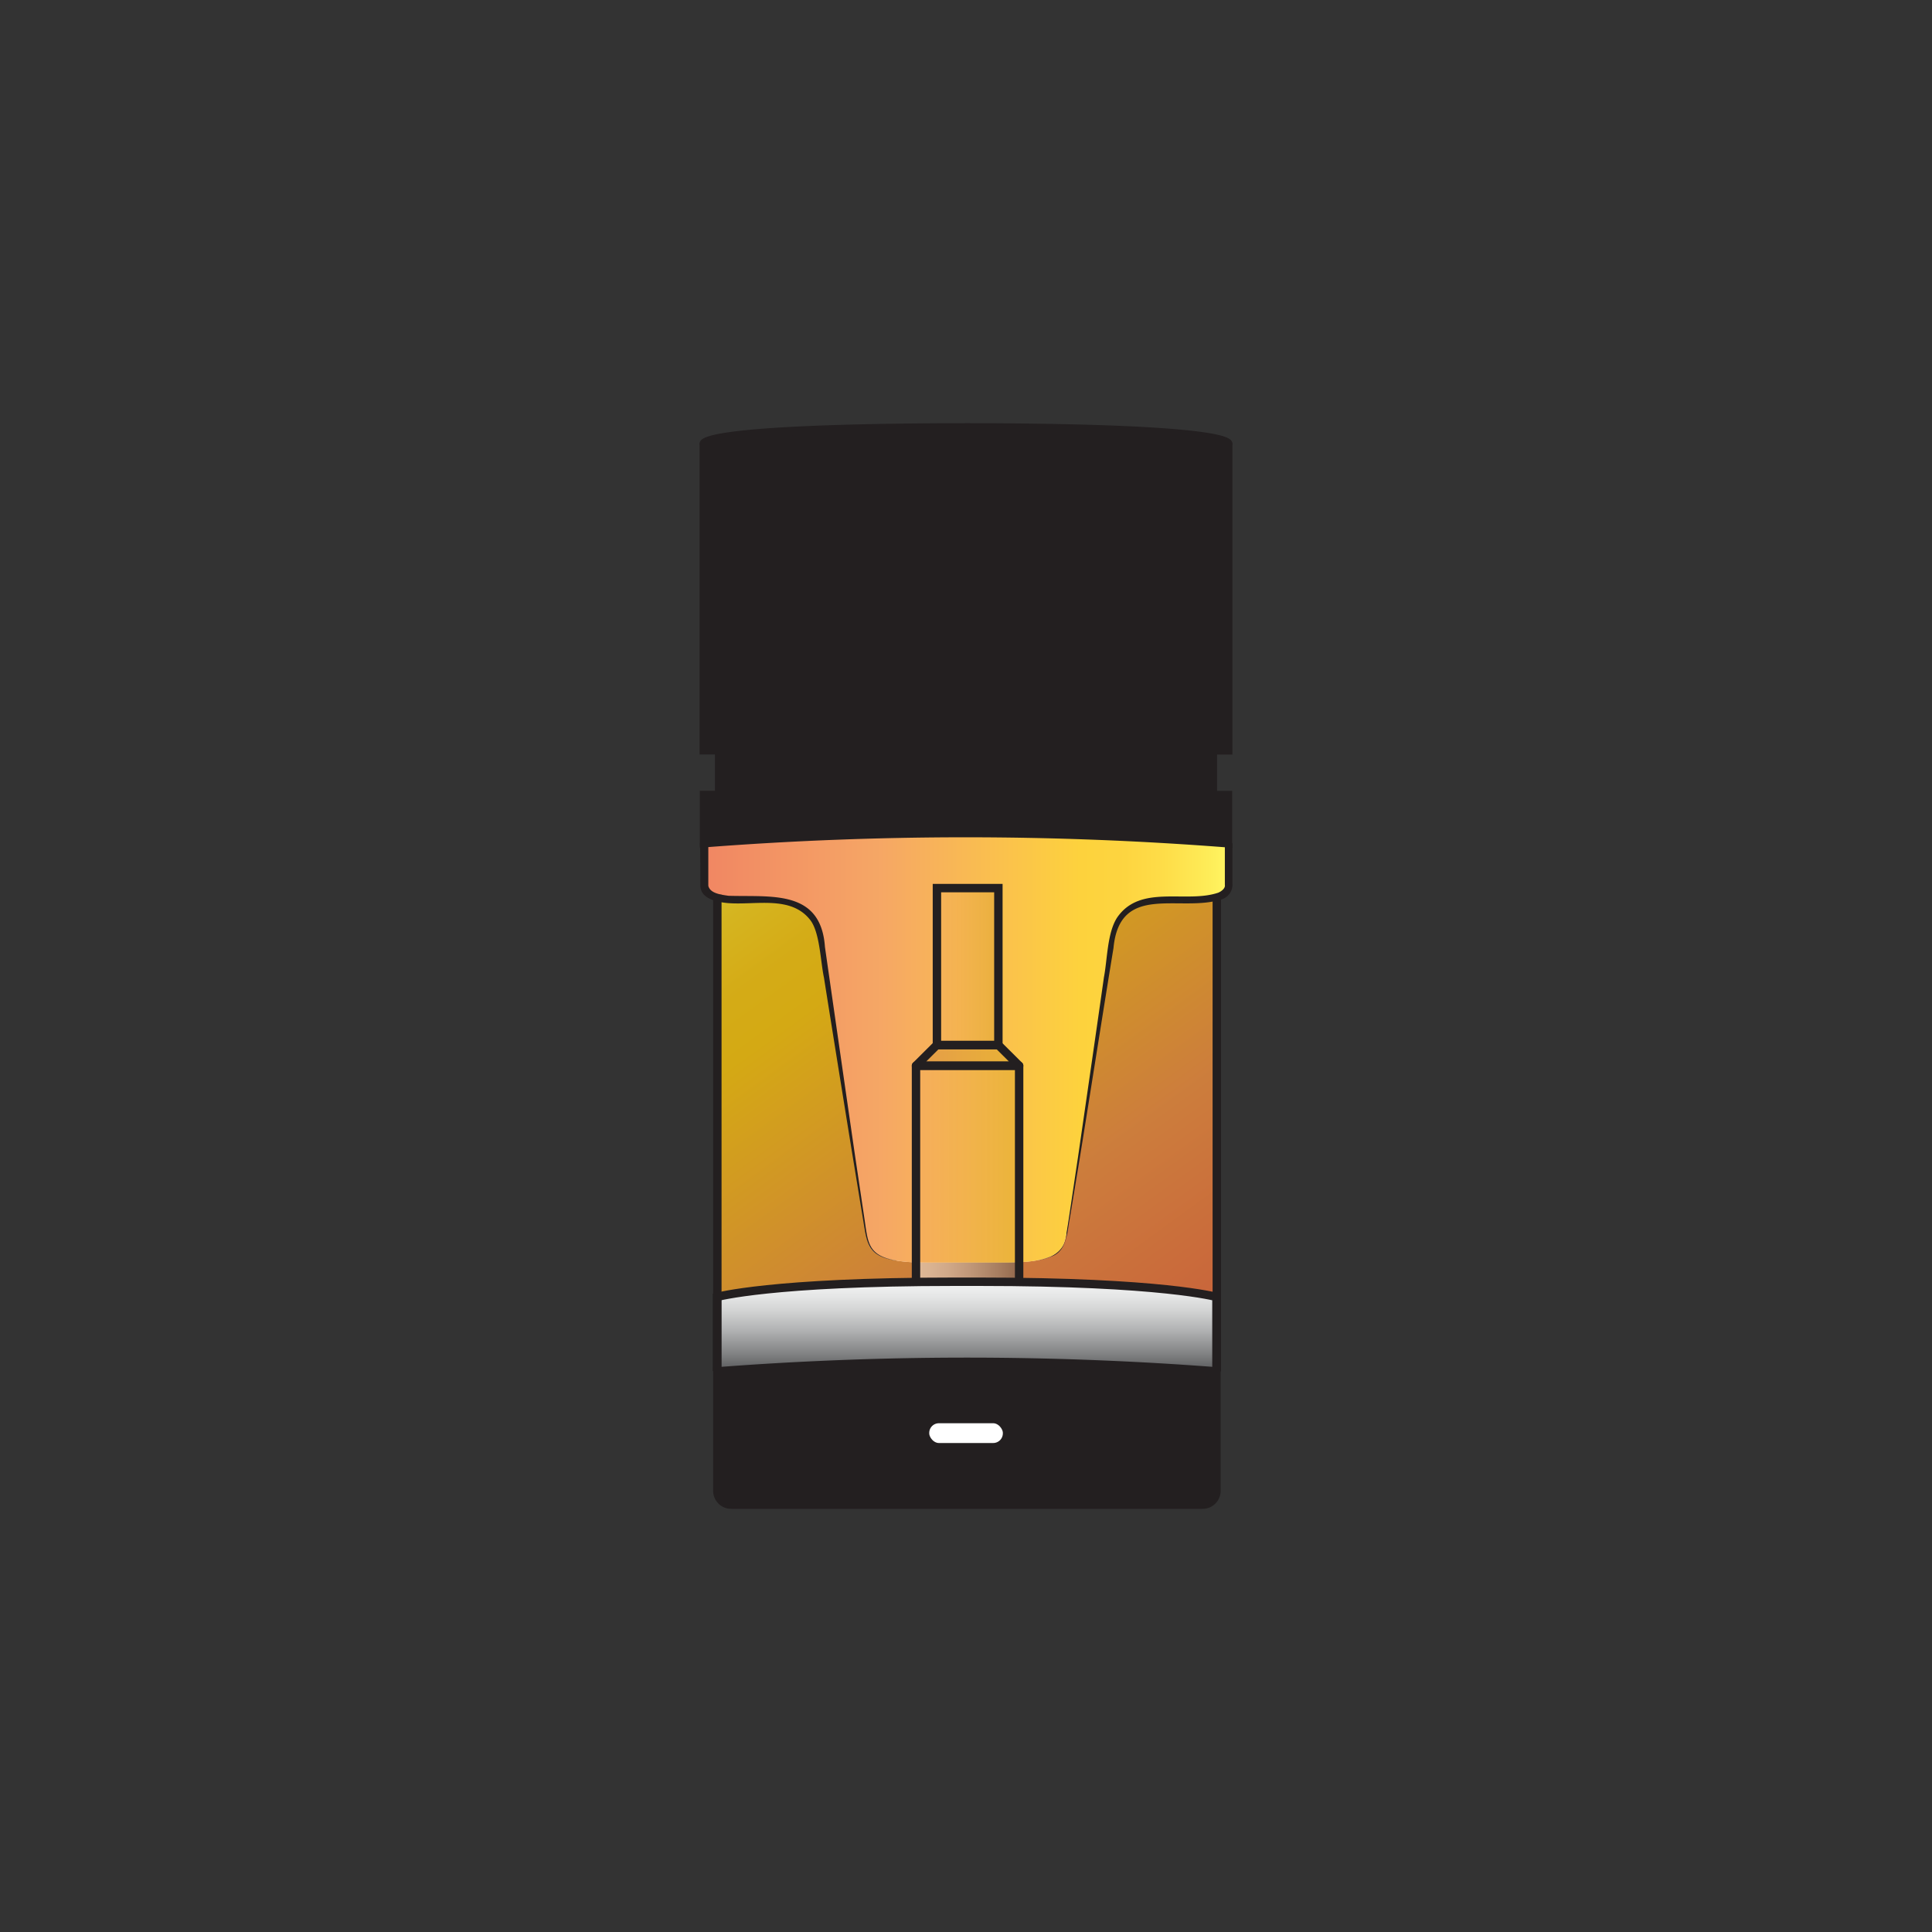 <svg id="Layer_1" data-name="Layer 1" xmlns="http://www.w3.org/2000/svg" xmlns:xlink="http://www.w3.org/1999/xlink" viewBox="0 0 216 216"><rect x="0" y="0" width="216" height="216" fill="#333333" stroke="none"/><defs><style>.cls-1,.cls-8{opacity:0.8;}.cls-1{fill:url(#linear-gradient);}.cls-2{fill:#231f20;}.cls-3{fill:#fff;}.cls-4,.cls-5,.cls-6{opacity:0.5;}.cls-4{fill:url(#linear-gradient-2);}.cls-5{fill:url(#linear-gradient-3);}.cls-6{fill:#4c4937;}.cls-7{fill:url(#linear-gradient-4);}.cls-8{fill:url(#linear-gradient-5);}.cls-10,.cls-11,.cls-9{fill:none;stroke:#231f20;stroke-width:0.94px;}.cls-9{stroke-miterlimit:10;}.cls-10,.cls-11{stroke-linejoin:round;}.cls-11{stroke-linecap:round;}</style><linearGradient id="linear-gradient" x1="83.78" y1="88.69" x2="132.57" y2="155.84" gradientUnits="userSpaceOnUse"><stop offset="0" stop-color="#fff33b"/><stop offset="0.04" stop-color="#fee72e"/><stop offset="0.12" stop-color="#fed51b"/><stop offset="0.2" stop-color="#fdca10"/><stop offset="0.28" stop-color="#fdc70c"/><stop offset="0.67" stop-color="#f3903f"/><stop offset="1" stop-color="#ed683c"/></linearGradient><linearGradient id="linear-gradient-2" x1="102.41" y1="135.79" x2="113.94" y2="135.79" gradientUnits="userSpaceOnUse"><stop offset="0" stop-color="#f1f2f2"/><stop offset="0.12" stop-color="#e9eaea"/><stop offset="0.31" stop-color="#d4d5d5"/><stop offset="0.54" stop-color="#b1b2b3"/><stop offset="0.8" stop-color="#828384"/><stop offset="1" stop-color="#58595b"/></linearGradient><linearGradient id="linear-gradient-3" x1="104.75" y1="108.07" x2="111.61" y2="108.07" xlink:href="#linear-gradient-2"/><linearGradient id="linear-gradient-4" x1="108.12" y1="153.32" x2="108.12" y2="143.34" gradientUnits="userSpaceOnUse"><stop offset="0" stop-color="#58595b"/><stop offset="0.2" stop-color="#828384"/><stop offset="0.46" stop-color="#b1b2b3"/><stop offset="0.69" stop-color="#d4d5d5"/><stop offset="0.88" stop-color="#e9eaea"/><stop offset="1" stop-color="#f1f2f2"/></linearGradient><linearGradient id="linear-gradient-5" x1="78.7" y1="117.12" x2="137.33" y2="117.12" gradientUnits="userSpaceOnUse"><stop offset="0" stop-color="#ed683c"/><stop offset="0.33" stop-color="#f3903f"/><stop offset="0.72" stop-color="#fdc70c"/><stop offset="0.8" stop-color="#fdca10"/><stop offset="0.88" stop-color="#fed51b"/><stop offset="0.96" stop-color="#fee72e"/><stop offset="1" stop-color="#fff33b"/></linearGradient></defs><polyline class="cls-1" points="80.2 91.29 80.2 153.32 136.04 153.32 136.04 91.06"/><path class="cls-2" d="M136,153.32v13.35a1.54,1.54,0,0,1-1.55,1.55H81.75a1.54,1.54,0,0,1-1.55-1.55V153.32A365.78,365.78,0,0,1,136,153.32Z"/><rect class="cls-3" x="103.42" y="158.65" width="9.17" height="3.15" rx="1.55"/><path class="cls-2" d="M78.71,94.27V88.88H80.4v-5H78.68V49.67s-1.25-1.84,29.24-1.89h.51c30.13.06,28.89,1.89,28.89,1.89V83.89H135.6v5h1.69v5.39A378.54,378.54,0,0,0,78.71,94.27Z"/><path class="cls-3" d="M137.32,94.27v4.67s.29,1.38-2.81,1.64-9.37-1.29-10.23,4.47-4.9,32.5-5.16,33.36-.26,2.75-6.45,2.75h-9.31c-6.19,0-6.19-1.89-6.45-2.75s-4.3-27.6-5.16-33.36-7.14-4.22-10.23-4.47-2.81-1.64-2.81-1.64V94.27s16.65-1.2,29.53-1.2C124.65,93.07,137.32,94.27,137.32,94.27Z"/><rect class="cls-4" x="102.41" y="119.15" width="11.52" height="33.28"/><rect class="cls-5" x="104.75" y="99.29" width="6.87" height="17.56"/><polygon class="cls-6" points="102.41 119.15 104.74 116.83 107.66 116.83 108.69 116.83 111.61 116.83 113.94 119.15 102.41 119.15"/><path class="cls-7" d="M136,153.32V145s-6.08-1.7-26.49-1.7h-2.86c-20.41,0-26.49,1.7-26.49,1.7v8.28l28.68-1.3Z"/><path class="cls-8" d="M137.32,94.27v4.67s.29,1.38-2.81,1.64-9.37-1.29-10.23,4.47-4.9,32.5-5.16,33.36-.26,2.75-6.45,2.75h-9.31c-6.19,0-6.19-1.89-6.45-2.75s-4.3-27.6-5.16-33.36-7.14-4.22-10.23-4.47-2.81-1.64-2.81-1.64V94.27s16.65-1.2,29.53-1.2C124.65,93.07,137.32,94.27,137.32,94.27Z"/><line class="cls-9" x1="136.04" y1="153.32" x2="136.04" y2="100.2"/><line class="cls-9" x1="80.2" y1="100.03" x2="80.2" y2="153.32"/><polyline class="cls-10" points="102.41 143.3 102.41 119.15 113.94 119.15 113.94 143.3"/><rect class="cls-9" x="104.75" y="99.29" width="6.87" height="17.56"/><polygon class="cls-11" points="102.41 119.15 104.74 116.83 107.66 116.83 108.69 116.83 111.61 116.83 113.94 119.15 102.41 119.15"/><path class="cls-9" d="M136,153.32V145s-6.08-1.7-26.49-1.7h-2.86c-20.41,0-26.49,1.7-26.49,1.7v8.28"/><path class="cls-9" d="M136,153.32v13.35a1.54,1.54,0,0,1-1.55,1.55H81.75a1.54,1.54,0,0,1-1.55-1.55V153.32A365.78,365.78,0,0,1,136,153.32Z"/><rect class="cls-9" x="103.42" y="158.65" width="9.17" height="3.15" rx="1.55"/><path class="cls-9" d="M78.71,94.27V88.88H80.4v-5H78.68V49.67s-1.25-1.84,29.24-1.89h.51c30.13.06,28.89,1.89,28.89,1.89V83.89H135.6v5h1.69v5.39A378.54,378.54,0,0,0,78.71,94.27Z"/><path class="cls-2" d="M137.79,94.27l0,4.67v-.09a1.71,1.71,0,0,1-1.25,1.71c-4.64,1.48-11.36-1.91-12.05,5.43-1,6.06-2.77,17.33-3.77,23.49l-1.11,6.71c-.31,1.57-.3,3.74-2.15,4.32a7.79,7.79,0,0,1-1.64.44,8.21,8.21,0,0,0,1.63-.46,2.89,2.89,0,0,0,1.79-2.64c.18-1,1.09-7.24,1.27-8.4.65-4.48,2.3-15.85,2.91-20.19.39-2,.36-5,1.5-6.71,2.6-3.73,7.7-1.52,11.29-2.75.37-.16.8-.5.73-.86l0-4.67Z"/><path class="cls-2" d="M100.15,140.93c-3.29-.53-3.21-2-3.7-4.83l-1.1-6.7c-.73-4.47-2.55-15.78-3.23-20.1-.39-1.79-.45-5-1.51-6.41-2.17-2.84-6.19-1.65-9.31-1.93-1.19-.12-3.1-.49-3-2.11,0,.43,0-4.66-.05-4.58h.94l0,4.67a.28.28,0,0,1,0,.09c.2.87,1.46,1,2.26,1.12,4.76.15,10.33-.74,10.78,5.72.87,6.07,2.49,17.33,3.39,23.5l1,6.71c.43,2.78.31,4.28,3.59,4.85Z"/></svg>